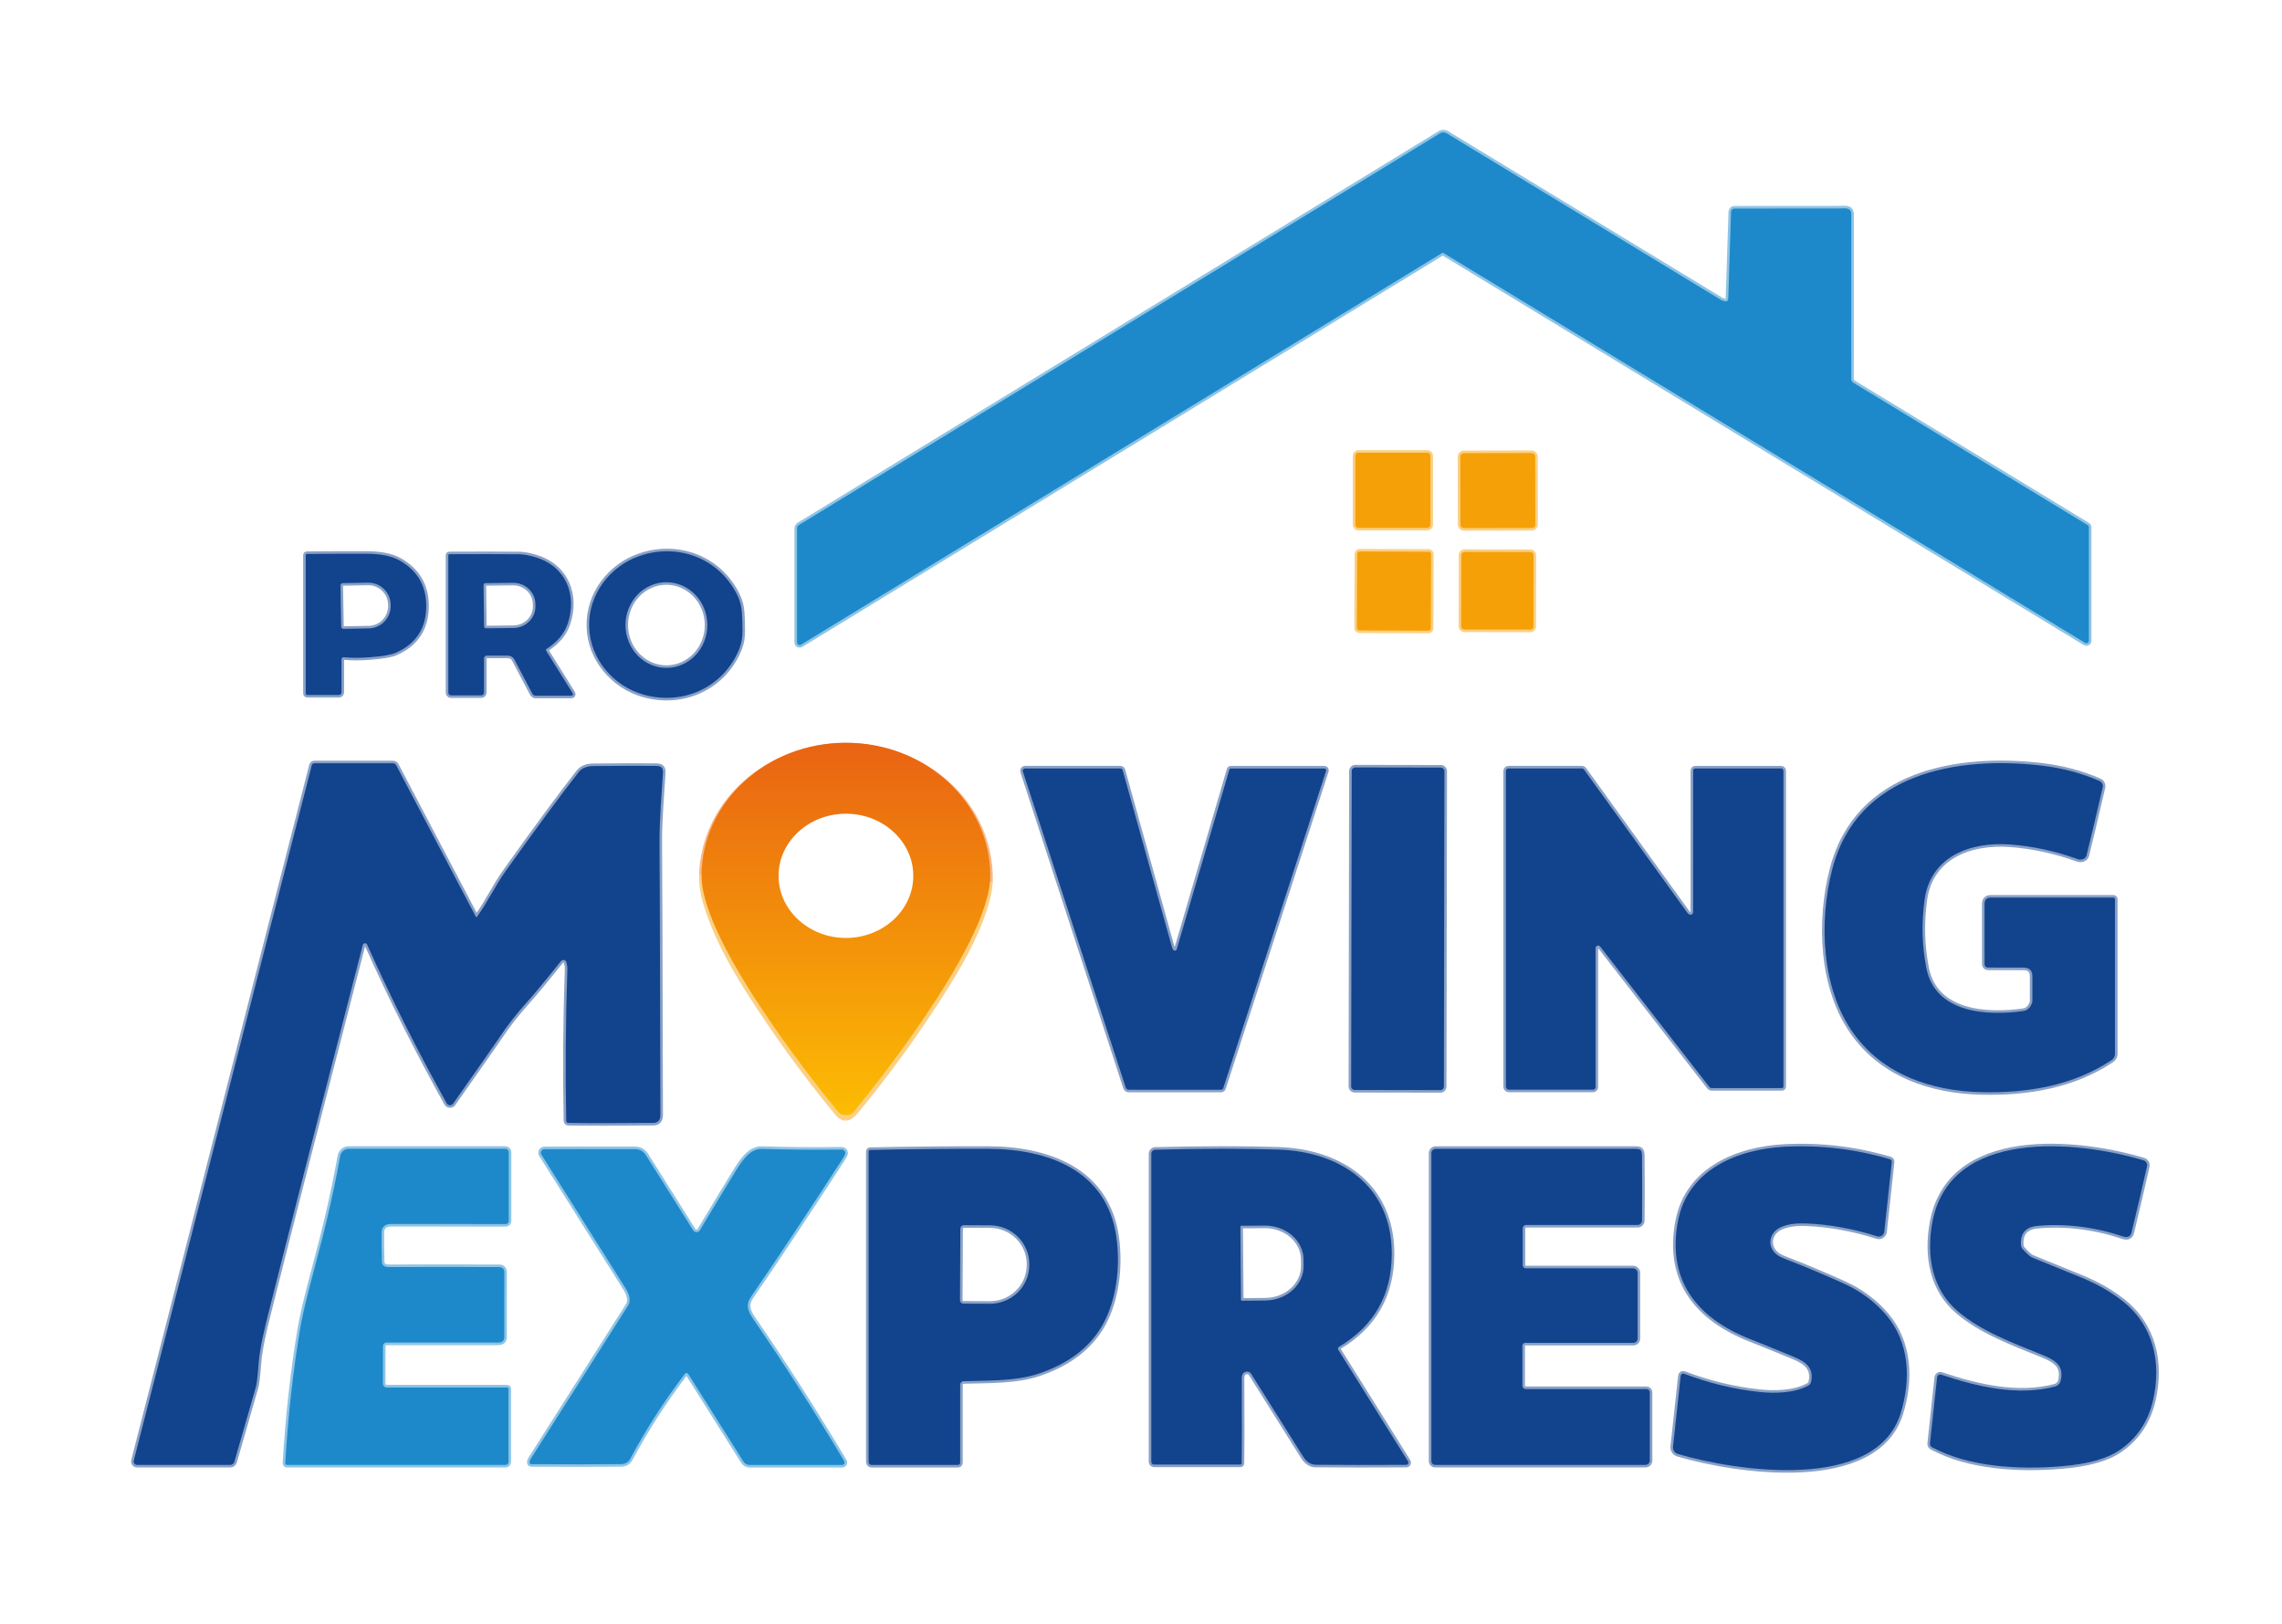 <svg width="888" height="632" viewBox="0 0 888 632" fill="none" xmlns="http://www.w3.org/2000/svg">
<path d="M671.38 117.26C670.727 117.167 670.137 116.96 669.61 116.64C665.383 114.053 629.84 92.47 562.98 51.89C562.583 51.646 562.126 51.517 561.66 51.517C561.194 51.517 560.737 51.646 560.34 51.89L310.93 204.24C310.689 204.386 310.489 204.593 310.351 204.84C310.212 205.087 310.14 205.366 310.14 205.65V249.97C310.139 250.151 310.187 250.329 310.279 250.485C310.371 250.641 310.503 250.77 310.661 250.858C310.82 250.947 311 250.992 311.182 250.989C311.365 250.985 311.544 250.934 311.7 250.84L561.29 98.37C561.332 98.346 561.379 98.333 561.426 98.333C561.474 98.333 561.52 98.346 561.56 98.37L811.37 250.13C811.517 250.221 811.686 250.271 811.859 250.275C812.032 250.278 812.203 250.236 812.354 250.151C812.506 250.066 812.631 249.943 812.718 249.793C812.805 249.643 812.851 249.473 812.85 249.3V205.13C812.85 204.968 812.808 204.81 812.729 204.67C812.65 204.53 812.537 204.413 812.4 204.33L721.23 148.94C720.973 148.784 720.761 148.565 720.614 148.304C720.467 148.043 720.39 147.749 720.39 147.45C720.397 109.177 720.4 87.837 720.4 83.43C720.4 80.44 717.72 81.13 715.7 81.12C699.693 81.1 686.09 81.11 674.89 81.15C674.556 81.152 674.237 81.284 673.998 81.517C673.759 81.75 673.62 82.067 673.61 82.4L672.52 116.3C672.516 116.441 672.482 116.579 672.421 116.705C672.359 116.832 672.272 116.944 672.165 117.035C672.057 117.125 671.932 117.192 671.796 117.231C671.661 117.27 671.519 117.28 671.38 117.26Z" stroke="#8EC4E5" stroke-width="2"/>
<path d="M556.64 177.36C556.64 177.042 556.513 176.737 556.288 176.511C556.063 176.286 555.758 176.16 555.44 176.16H528.6C528.282 176.16 527.976 176.286 527.751 176.511C527.526 176.737 527.4 177.042 527.4 177.36V204.2C527.4 204.518 527.526 204.823 527.751 205.049C527.976 205.274 528.282 205.4 528.6 205.4H555.44C555.758 205.4 556.063 205.274 556.288 205.049C556.513 204.823 556.64 204.518 556.64 204.2V177.36Z" stroke="#FBD083" stroke-width="2"/>
<path d="M597.397 177.615C597.397 177.439 597.362 177.264 597.294 177.102C597.226 176.939 597.127 176.792 597.003 176.668C596.878 176.544 596.73 176.445 596.567 176.378C596.405 176.311 596.23 176.277 596.054 176.277L569.575 176.323C569.399 176.323 569.224 176.358 569.062 176.426C568.899 176.494 568.752 176.593 568.628 176.717C568.503 176.842 568.405 176.99 568.338 177.152C568.271 177.315 568.237 177.49 568.237 177.665L568.283 204.145C568.283 204.321 568.318 204.496 568.386 204.658C568.454 204.821 568.553 204.968 568.677 205.092C568.802 205.217 568.95 205.315 569.112 205.382C569.275 205.449 569.449 205.483 569.625 205.483L596.105 205.437C596.281 205.437 596.456 205.402 596.618 205.334C596.78 205.266 596.928 205.167 597.052 205.043C597.176 204.918 597.275 204.77 597.342 204.608C597.409 204.445 597.443 204.27 597.443 204.095L597.397 177.615Z" stroke="#FBD083" stroke-width="2"/>
<path d="M229.25 243.87C229.61 256.5 238.73 267 250.47 270.29C265.49 274.51 280.99 267.76 287.33 253.34C289.01 249.51 289.01 246.78 288.88 242.2C288.75 237.61 288.6 234.88 286.71 231.16C279.57 217.11 263.71 211.24 248.95 216.3C237.41 220.24 228.9 231.24 229.25 243.87Z" stroke="#89A1C6" stroke-width="2"/>
<path d="M556.89 215.63C556.891 215.506 556.866 215.382 556.819 215.267C556.772 215.151 556.702 215.046 556.614 214.958C556.526 214.869 556.422 214.799 556.307 214.751C556.192 214.702 556.068 214.677 555.943 214.677L529.064 214.583C528.939 214.583 528.815 214.607 528.7 214.654C528.584 214.702 528.479 214.771 528.391 214.859C528.302 214.947 528.232 215.052 528.184 215.167C528.136 215.282 528.111 215.405 528.11 215.53L528.01 244.35C528.009 244.474 528.033 244.598 528.081 244.714C528.128 244.829 528.198 244.934 528.286 245.022C528.374 245.111 528.478 245.181 528.593 245.229C528.708 245.278 528.832 245.303 528.956 245.303L555.836 245.397C555.961 245.397 556.085 245.373 556.2 245.326C556.315 245.278 556.42 245.209 556.509 245.121C556.598 245.033 556.668 244.928 556.716 244.813C556.764 244.698 556.789 244.575 556.79 244.45L556.89 215.63Z" stroke="#FBD083" stroke-width="2"/>
<path d="M596.774 216.025C596.775 215.862 596.743 215.7 596.681 215.55C596.619 215.399 596.528 215.262 596.413 215.147C596.298 215.032 596.161 214.94 596.011 214.878C595.86 214.815 595.699 214.783 595.536 214.782L569.877 214.738C569.714 214.737 569.552 214.769 569.402 214.831C569.251 214.893 569.114 214.984 568.999 215.099C568.884 215.214 568.792 215.351 568.73 215.501C568.667 215.651 568.635 215.813 568.634 215.975L568.586 243.695C568.586 243.858 568.617 244.02 568.68 244.17C568.742 244.321 568.833 244.458 568.948 244.573C569.063 244.688 569.199 244.78 569.349 244.842C569.5 244.905 569.661 244.937 569.824 244.938L595.484 244.982C595.647 244.983 595.808 244.951 595.958 244.889C596.109 244.827 596.246 244.736 596.361 244.621C596.477 244.506 596.568 244.369 596.631 244.219C596.693 244.069 596.726 243.907 596.726 243.745L596.774 216.025Z" stroke="#FBD083" stroke-width="2"/>
<path d="M133.73 255.74C136.837 256.033 140.277 256.03 144.05 255.73C148.943 255.343 152.237 254.777 153.93 254.03C161.997 250.497 165.973 244.303 165.86 235.45C165.76 227.79 162.367 222.033 155.68 218.18C151.99 216.05 147.12 215.49 142.75 215.47C135.523 215.443 127.743 215.47 119.41 215.55C119.293 215.55 119.181 215.596 119.099 215.679C119.016 215.761 118.97 215.873 118.97 215.99V269.81C118.97 269.972 119.034 270.127 119.149 270.241C119.263 270.356 119.418 270.42 119.58 270.42H131.89C132.158 270.42 132.415 270.314 132.604 270.124C132.794 269.935 132.9 269.678 132.9 269.41V256.49C132.899 256.385 132.921 256.282 132.963 256.186C133.006 256.09 133.068 256.004 133.146 255.933C133.225 255.863 133.317 255.809 133.417 255.776C133.518 255.742 133.624 255.73 133.73 255.74Z" stroke="#89A1C6" stroke-width="2"/>
<path d="M212.69 252.48C216.857 249.827 219.593 246.57 220.9 242.71C224.68 231.53 220.27 220.4 208.41 216.83C205.863 216.063 203.643 215.673 201.75 215.66C194.49 215.6 185.527 215.597 174.86 215.65C174.754 215.65 174.652 215.692 174.577 215.767C174.502 215.842 174.46 215.944 174.46 216.05V269.53C174.46 269.806 174.568 270.07 174.762 270.265C174.955 270.46 175.217 270.57 175.49 270.57H187.28C187.564 270.57 187.836 270.457 188.037 270.257C188.237 270.056 188.35 269.784 188.35 269.5V256.14C188.35 255.864 188.46 255.6 188.655 255.405C188.85 255.21 189.114 255.1 189.39 255.1H197.6C198.131 255.1 198.651 255.245 199.106 255.52C199.561 255.795 199.932 256.189 200.18 256.66L207.14 269.89C207.27 270.137 207.464 270.345 207.702 270.489C207.94 270.634 208.212 270.71 208.49 270.71H222.37C222.477 270.71 222.583 270.682 222.676 270.628C222.769 270.573 222.845 270.495 222.897 270.401C222.949 270.307 222.975 270.201 222.972 270.093C222.969 269.986 222.937 269.881 222.88 269.79L212.53 253.22C212.454 253.1 212.429 252.956 212.459 252.817C212.488 252.679 212.572 252.558 212.69 252.48Z" stroke="#89A1C6" stroke-width="2"/>
<path d="M273.02 340.28C272.953 343.873 273.43 347.4 274.45 350.86C278.07 363.15 284.26 374.45 290.88 384.92C301.527 401.753 313.137 417.78 325.71 433C328.3 436.14 330.6 435.46 333.14 432.38C346.093 416.667 357.913 400.243 368.6 383.11C375.07 372.74 381.61 360.71 384.5 348.75C384.867 347.23 385.143 345.403 385.33 343.27" stroke="#FBD083" stroke-width="2"/>
<path d="M385.33 343.27C386.12 309.31 354.13 286.95 322.66 290.38C296.53 293.23 274.07 312.98 273.02 340.28" stroke="#F6B888" stroke-width="2"/>
<path d="M185.63 356.71C185.601 356.749 185.562 356.781 185.517 356.801C185.472 356.821 185.423 356.83 185.374 356.826C185.325 356.822 185.278 356.805 185.237 356.778C185.196 356.751 185.163 356.714 185.14 356.67L154.2 297.8C154.073 297.559 153.883 297.357 153.65 297.216C153.417 297.075 153.151 297 152.88 297H122.34C122.105 297 121.876 297.078 121.69 297.223C121.503 297.367 121.37 297.571 121.31 297.8L52.05 568.34C52 568.537 51.995 568.742 52.036 568.941C52.078 569.139 52.164 569.326 52.288 569.486C52.413 569.646 52.572 569.776 52.755 569.865C52.937 569.954 53.137 570 53.34 570H89.61C89.967 570.001 90.314 569.885 90.6 569.67C90.885 569.455 91.092 569.153 91.19 568.81C96.67 549.703 99.453 540.023 99.54 539.77C99.893 538.703 100.27 535.513 100.67 530.2C101.1 524.53 103.06 516.5 104.29 511.61C111.823 481.55 124.117 433.577 141.17 367.69C141.218 367.51 141.32 367.35 141.462 367.231C141.605 367.111 141.78 367.039 141.966 367.024C142.151 367.008 142.336 367.051 142.496 367.145C142.656 367.239 142.783 367.381 142.86 367.55C152.16 388.31 162.477 408.887 173.81 429.28C173.932 429.501 174.108 429.687 174.322 429.821C174.535 429.955 174.779 430.033 175.031 430.047C175.283 430.061 175.534 430.011 175.762 429.901C175.989 429.791 176.184 429.626 176.33 429.42C187.67 413.307 193.763 404.6 194.61 403.3C197.403 399.053 200.843 394.65 204.93 390.09C207.85 386.837 212.307 381.463 218.3 373.97C218.44 373.796 218.625 373.665 218.835 373.589C219.045 373.514 219.271 373.499 219.49 373.544C219.708 373.59 219.909 373.695 220.072 373.847C220.234 374 220.351 374.195 220.41 374.41C220.69 375.45 220.817 376.313 220.79 377C220.097 396.733 219.947 416.44 220.34 436.12C220.345 436.333 220.432 436.536 220.583 436.687C220.734 436.838 220.937 436.925 221.15 436.93C229.477 437.063 240.51 437.06 254.25 436.92C256.077 436.9 256.987 435.843 256.98 433.75C256.827 371.603 256.713 336.337 256.64 327.95C256.56 318.91 257.59 307.45 257.97 300.91C258.09 298.71 257.38 298.05 255.26 298.02C248.227 297.947 240.073 297.967 230.8 298.08C228.26 298.113 226.387 298.897 225.18 300.43C218.287 309.223 208.767 322.13 196.62 339.15C192.49 344.95 189.76 351 185.63 356.71Z" stroke="#89A1C6" stroke-width="2"/>
<path d="M823.01 349.92C823.01 349.745 822.942 349.577 822.82 349.453C822.698 349.33 822.532 349.26 822.36 349.26C810.347 349.233 794.477 349.23 774.75 349.25C773.097 349.25 772.263 350.083 772.25 351.75C772.223 357.49 772.227 365.31 772.26 375.21C772.263 375.545 772.397 375.866 772.633 376.102C772.869 376.338 773.188 376.47 773.52 376.47C781.033 376.483 785.687 376.493 787.48 376.5C789.733 376.52 790.863 377.633 790.87 379.84C790.883 385.08 790.883 388.29 790.87 389.47C790.863 389.735 790.816 389.995 790.73 390.24C790.057 392.12 788.883 393.177 787.21 393.41C773.01 395.37 753.03 394.2 749.6 376.65C747.913 368.017 747.683 359.19 748.91 350.17C751.23 333.06 766.92 327.47 782.19 328.59C790.99 329.237 799.827 331.157 808.7 334.35C808.925 334.429 809.162 334.47 809.4 334.47C810.82 334.457 811.673 333.877 811.96 332.73C813.213 327.777 815.303 318.993 818.23 306.38C818.346 305.883 818.284 305.361 818.056 304.905C817.827 304.448 817.447 304.086 816.98 303.88C809.993 300.827 802.47 298.83 794.41 297.89C761.67 294.1 722.76 300.66 713.04 338.04C707.66 358.7 708.78 385.01 721.52 402.42C732.93 418.03 751.3 424.49 770.97 424.96C789.36 425.4 806.92 422.28 821.71 412.47C822.11 412.202 822.438 411.841 822.665 411.417C822.891 410.993 823.01 410.52 823.01 410.04V349.92Z" stroke="#89A1C6" stroke-width="2"/>
<path d="M562.077 300.052C562.077 299.869 562.042 299.688 561.972 299.519C561.903 299.351 561.801 299.197 561.672 299.068C561.543 298.939 561.39 298.836 561.221 298.766C561.053 298.696 560.872 298.659 560.69 298.659L527.39 298.601C527.207 298.601 527.026 298.636 526.857 298.706C526.689 298.775 526.535 298.878 526.406 299.006C526.277 299.135 526.174 299.288 526.104 299.457C526.034 299.625 525.997 299.806 525.997 299.989L525.783 422.708C525.783 422.891 525.818 423.072 525.888 423.241C525.957 423.409 526.06 423.563 526.188 423.692C526.317 423.821 526.47 423.924 526.639 423.994C526.807 424.064 526.988 424.101 527.171 424.101L560.471 424.159C560.653 424.159 560.834 424.124 561.003 424.054C561.171 423.985 561.325 423.882 561.454 423.754C561.583 423.625 561.686 423.472 561.756 423.303C561.826 423.135 561.863 422.954 561.863 422.771L562.077 300.052Z" stroke="#89A1C6" stroke-width="2"/>
<path d="M515.37 299.02H478.91C478.795 299.02 478.684 299.056 478.592 299.125C478.5 299.194 478.433 299.29 478.4 299.4L457.89 369.39C457.854 369.51 457.788 369.619 457.698 369.706C457.608 369.794 457.497 369.857 457.376 369.89C457.255 369.923 457.128 369.925 457.006 369.895C456.884 369.865 456.772 369.805 456.68 369.72C456.4 369.46 456.2 369.113 456.08 368.68C450.713 349.48 444.31 326.483 436.87 299.69C436.815 299.492 436.697 299.318 436.533 299.193C436.368 299.069 436.167 299.001 435.96 299H398.85C398.714 299 398.579 299.032 398.457 299.094C398.335 299.156 398.23 299.246 398.149 299.357C398.068 299.468 398.014 299.596 397.992 299.732C397.97 299.869 397.979 300.008 398.02 300.14L438.07 423.19C438.148 423.428 438.299 423.636 438.502 423.783C438.705 423.93 438.949 424.01 439.2 424.01H475.14C475.335 424.011 475.524 423.949 475.683 423.834C475.841 423.719 475.959 423.557 476.02 423.37L516.04 299.94C516.075 299.834 516.084 299.722 516.067 299.612C516.05 299.502 516.007 299.398 515.941 299.308C515.876 299.218 515.79 299.145 515.691 299.095C515.591 299.045 515.481 299.019 515.37 299.02Z" stroke="#89A1C6" stroke-width="2"/>
<path d="M693.99 422.79V299.91C693.99 299.671 693.895 299.442 693.726 299.274C693.558 299.105 693.329 299.01 693.09 299.01H659.67C659.458 299.01 659.254 299.093 659.104 299.241C658.954 299.39 658.87 299.59 658.87 299.8C658.883 332.227 658.877 350.593 658.85 354.9C658.85 355.06 658.813 355.218 658.741 355.361C658.67 355.505 658.567 355.629 658.44 355.726C658.313 355.822 658.165 355.887 658.009 355.915C657.853 355.944 657.692 355.935 657.54 355.89C657.2 355.79 656.92 355.59 656.7 355.29C654.1 351.703 640.673 333.097 616.42 299.47C616.314 299.324 616.177 299.206 616.019 299.124C615.86 299.042 615.686 299 615.51 299H587C586.735 299 586.48 299.105 586.293 299.293C586.105 299.48 586 299.735 586 300V422.83C586 423.138 586.123 423.433 586.343 423.65C586.562 423.868 586.86 423.99 587.17 423.99H619.9C620.029 423.99 620.156 423.965 620.275 423.915C620.394 423.866 620.502 423.794 620.593 423.703C620.684 423.612 620.756 423.504 620.805 423.385C620.855 423.266 620.88 423.139 620.88 423.01V368.92C620.879 368.711 620.943 368.507 621.063 368.336C621.184 368.165 621.355 368.037 621.553 367.968C621.75 367.9 621.964 367.895 622.165 367.954C622.365 368.014 622.542 368.135 622.67 368.3L665.11 422.88C665.231 423.036 665.386 423.162 665.563 423.248C665.74 423.335 665.934 423.38 666.13 423.38H693.41C693.486 423.38 693.562 423.365 693.632 423.335C693.702 423.305 693.766 423.262 693.82 423.207C693.874 423.152 693.917 423.087 693.946 423.016C693.975 422.944 693.99 422.867 693.99 422.79Z" stroke="#89A1C6" stroke-width="2"/>
<path d="M654.01 535.34L651.03 562.88C650.962 563.506 651.116 564.137 651.465 564.661C651.814 565.186 652.336 565.571 652.94 565.75C674.99 572.3 729.96 580.85 739.59 549.94C743.66 536.88 743.08 522.49 734.14 511.86C729.68 506.553 724.013 502.357 717.14 499.27C709.58 495.87 702.54 492.91 696.02 490.39C694.313 489.73 693.24 489.29 692.8 489.07C687.29 486.29 687.76 479.58 693.34 477.33C695.8 476.343 698.857 475.913 702.51 476.04C711.657 476.367 720.983 478.04 730.49 481.06C730.788 481.155 731.103 481.182 731.412 481.14C731.722 481.098 732.019 480.987 732.281 480.816C732.543 480.645 732.764 480.417 732.928 480.15C733.092 479.882 733.195 479.582 733.23 479.27L736.17 452.12C736.195 451.892 736.139 451.662 736.011 451.47C735.883 451.278 735.692 451.137 735.47 451.07C722.103 447.11 708.447 445.487 694.5 446.2C676.32 447.13 656.86 454.95 652.98 475.02C648.51 498.09 660.32 512.85 680.97 521.02C686.257 523.113 691.987 525.44 698.16 528C702.9 529.98 705.86 532.37 704.77 537.67C704.707 537.979 704.576 538.272 704.386 538.526C704.196 538.78 703.951 538.99 703.67 539.14C698.23 542.07 690.68 542.27 684.62 541.62C674.707 540.553 664.947 538.187 655.34 534.52C655.199 534.465 655.047 534.444 654.896 534.458C654.745 534.471 654.6 534.52 654.471 534.599C654.342 534.679 654.234 534.787 654.154 534.916C654.074 535.044 654.024 535.189 654.01 535.34Z" stroke="#89A1C6" stroke-width="2"/>
<path d="M753.79 535.91L751.01 561.66C750.978 561.946 751.032 562.235 751.166 562.49C751.299 562.745 751.506 562.954 751.76 563.09C766.2 570.87 785.57 571.89 802.04 570.54C812.293 569.707 819.85 567.63 824.71 564.31C831.563 559.643 835.93 553.16 837.81 544.86C841.14 530.2 838.08 515.66 825.77 506.1C821.217 502.567 815.983 499.587 810.07 497.16C800.65 493.3 794.21 490.673 790.75 489.28C789.99 488.973 788.74 487.847 787 485.9C786.676 485.544 786.479 485.09 786.44 484.61C786.053 479.963 788.16 477.427 792.76 477C803.747 476 814.87 477.37 826.13 481.11C827.95 481.717 829.067 481.16 829.48 479.44C831.853 469.593 833.85 461.05 835.47 453.81C835.579 453.327 835.501 452.821 835.25 452.392C835 451.964 834.596 451.645 834.12 451.5C808.45 443.79 758.47 438.69 751.88 475.93C749.56 489.05 751.98 501.88 761.95 510.32C771.09 518.06 783.12 522.47 794.93 527.27C800.06 529.36 803.24 531.57 801.87 537.28C801.743 537.804 801.477 538.283 801.1 538.669C800.724 539.054 800.25 539.331 799.73 539.47C785.41 543.34 769.28 539.58 755.39 534.88C755.217 534.822 755.033 534.804 754.852 534.827C754.67 534.849 754.497 534.912 754.343 535.011C754.189 535.11 754.06 535.242 753.964 535.398C753.869 535.553 753.809 535.728 753.79 535.91Z" stroke="#89A1C6" stroke-width="2"/>
<path d="M111.65 569.99H196.71C197.018 569.99 197.313 569.869 197.53 569.653C197.748 569.438 197.87 569.145 197.87 568.84V540.41C197.87 540.339 197.856 540.269 197.828 540.203C197.8 540.138 197.76 540.078 197.709 540.028C197.658 539.978 197.597 539.938 197.53 539.911C197.464 539.884 197.392 539.87 197.32 539.87H150.52C150.122 539.87 149.741 539.711 149.459 539.428C149.178 539.145 149.02 538.76 149.02 538.36V523.73C149.02 523.375 149.161 523.034 149.412 522.782C149.664 522.531 150.005 522.39 150.36 522.39C166.387 522.383 180.877 522.383 193.83 522.39C195.417 522.39 196.213 521.673 196.22 520.24C196.26 511.82 196.267 503.353 196.24 494.84C196.24 494.362 196.051 493.903 195.713 493.564C195.376 493.225 194.918 493.033 194.44 493.03C181.767 492.983 167.373 492.98 151.26 493.02C149.527 493.027 148.643 492.32 148.61 490.9C148.503 486.66 148.467 482.92 148.5 479.68C148.52 477.313 149.847 476.17 152.48 476.25C152.813 476.257 167.597 476.263 196.83 476.27C197.13 476.27 197.417 476.151 197.629 475.939C197.841 475.727 197.96 475.44 197.96 475.14V448.29C197.96 447.948 197.825 447.62 197.585 447.378C197.345 447.136 197.019 447 196.68 447H135.73C134.932 446.999 134.159 447.279 133.546 447.791C132.934 448.303 132.521 449.014 132.38 449.8C129.63 465.05 126.64 477.59 122.16 494.3C119.387 504.66 117.633 512.017 116.9 516.37C114.067 533.177 112.097 550.817 110.99 569.29C110.985 569.38 110.998 569.47 111.028 569.555C111.059 569.64 111.107 569.717 111.169 569.783C111.23 569.848 111.305 569.901 111.388 569.936C111.471 569.972 111.56 569.99 111.65 569.99Z" stroke="#8EC4E5" stroke-width="2"/>
<path d="M267.09 534.23C267.463 534.31 267.75 534.507 267.95 534.82C277.15 549.413 284.267 560.703 289.3 568.69C289.557 569.095 289.911 569.428 290.329 569.658C290.747 569.889 291.215 570.01 291.69 570.01H327.69C327.86 570.009 328.027 569.963 328.174 569.877C328.321 569.791 328.442 569.667 328.526 569.519C328.61 569.371 328.654 569.204 328.653 569.034C328.652 568.864 328.606 568.697 328.52 568.55C317.2 549.563 305.44 531.193 293.24 513.44C290.96 510.12 290.01 507.78 292.36 504.37C302.227 490.05 313.94 472.427 327.5 451.5C328.113 450.553 328.55 449.797 328.81 449.23C328.907 449.021 328.949 448.791 328.932 448.561C328.915 448.331 328.84 448.109 328.714 447.916C328.588 447.723 328.415 447.566 328.212 447.458C328.008 447.35 327.78 447.296 327.55 447.3C317.103 447.453 306.76 447.363 296.52 447.03C291.46 446.86 288.19 452.57 285.66 456.66C283.84 459.593 279.407 466.93 272.36 478.67C272.225 478.897 272.034 479.086 271.805 479.218C271.577 479.35 271.318 479.421 271.053 479.424C270.789 479.427 270.529 479.362 270.297 479.235C270.065 479.108 269.87 478.924 269.73 478.7C258.317 460.587 252.247 450.933 251.52 449.74C250.46 448.007 249.013 447.137 247.18 447.13C227.28 447.103 215.53 447.113 211.93 447.16C211.103 447.167 210.617 447.553 210.47 448.32C210.41 448.64 210.457 448.92 210.61 449.16C212.81 452.653 223.77 470.053 243.49 501.36C244.76 503.37 245.65 506.05 244.44 507.96C221.74 543.707 209.083 563.63 206.47 567.73C206.303 567.99 206.17 568.373 206.07 568.88C206.051 568.98 206.054 569.084 206.08 569.183C206.105 569.282 206.152 569.375 206.216 569.454C206.281 569.533 206.363 569.597 206.455 569.641C206.547 569.685 206.648 569.709 206.75 569.71C219.643 569.79 231.23 569.783 241.51 569.69C243.263 569.677 244.49 569.013 245.19 567.7C251.363 556.147 258.507 545.05 266.62 534.41C266.673 534.338 266.746 534.284 266.829 534.252C266.912 534.22 267.003 534.212 267.09 534.23Z" stroke="#8EC4E5" stroke-width="2"/>
<path d="M338 448.06V568.87C338 569.172 338.12 569.462 338.334 569.676C338.548 569.89 338.838 570.01 339.14 570.01H372.79C372.9 570.01 373.01 569.988 373.111 569.946C373.213 569.904 373.306 569.842 373.384 569.764C373.462 569.686 373.524 569.593 373.566 569.491C373.608 569.39 373.63 569.28 373.63 569.17V538.79C373.63 538.433 373.769 538.091 374.017 537.835C374.265 537.579 374.604 537.43 374.96 537.42C385.11 537.14 395.39 537.4 403.98 534.55C415.66 530.68 425.28 523.93 430.4 512.91C434.75 503.53 435.88 491.81 434.43 481.41C430.78 455.28 407.72 447.07 384.5 447.01C369.267 446.977 353.963 447.123 338.59 447.45C338.432 447.455 338.282 447.522 338.172 447.636C338.061 447.749 338 447.902 338 448.06Z" stroke="#89A1C6" stroke-width="2"/>
<path d="M483.19 569.34C483.283 564.56 483.29 553.57 483.21 536.37C483.203 534.563 483.943 533.673 485.43 533.7C485.709 533.706 485.982 533.781 486.225 533.919C486.468 534.057 486.672 534.253 486.82 534.49C498.353 552.883 505.163 563.717 507.25 566.99C508.497 568.943 510.103 569.927 512.07 569.94C522.09 570.033 533.797 570.043 547.19 569.97C547.343 569.97 547.493 569.93 547.624 569.852C547.756 569.774 547.865 569.663 547.939 569.528C548.013 569.394 548.051 569.242 548.047 569.087C548.044 568.933 548 568.782 547.92 568.65L520.73 525.15C520.675 525.063 520.638 524.965 520.622 524.863C520.606 524.761 520.61 524.657 520.636 524.556C520.661 524.455 520.706 524.36 520.769 524.277C520.831 524.193 520.91 524.123 521 524.07C534.733 515.903 541.593 503.79 541.58 487.73C541.56 461.37 521.63 448.12 497.51 447.31C484.13 446.863 468.143 446.88 449.55 447.36C449.138 447.37 448.746 447.542 448.459 447.837C448.171 448.132 448.01 448.528 448.01 448.94V568.81C448.01 569.091 448.122 569.361 448.32 569.56C448.519 569.758 448.789 569.87 449.07 569.87H482.65C482.792 569.87 482.927 569.815 483.028 569.715C483.129 569.616 483.187 569.482 483.19 569.34Z" stroke="#89A1C6" stroke-width="2"/>
<path d="M593.51 522.5H635.62C636.052 522.5 636.467 522.328 636.773 522.023C637.078 521.717 637.25 521.302 637.25 520.87V495.3C637.25 494.82 637.059 494.36 636.72 494.02C636.38 493.681 635.92 493.49 635.44 493.49H593.75C593.426 493.49 593.116 493.36 592.887 493.13C592.659 492.899 592.53 492.586 592.53 492.26V477.92C592.53 477.578 592.666 477.25 592.908 477.008C593.15 476.766 593.478 476.63 593.82 476.63H637.25C637.703 476.63 638.137 476.452 638.459 476.133C638.781 475.815 638.965 475.383 638.97 474.93C639.043 468.017 639.04 459.627 638.96 449.76C638.947 448.693 638.78 447.957 638.46 447.55C638.167 447.19 637.43 447.01 636.25 447.01C613.137 446.997 587.283 446.997 558.69 447.01C558.468 447.01 558.248 447.054 558.043 447.139C557.838 447.224 557.652 447.348 557.495 447.505C557.338 447.662 557.214 447.848 557.129 448.053C557.044 448.258 557 448.478 557 448.7V568.55C557 568.932 557.153 569.298 557.425 569.568C557.697 569.838 558.065 569.99 558.45 569.99H640.3C640.748 569.99 641.178 569.812 641.495 569.495C641.812 569.178 641.99 568.748 641.99 568.3V541.75C641.99 541.416 641.856 541.095 641.618 540.859C641.38 540.623 641.057 540.49 640.72 540.49H593.7C593.531 540.49 593.363 540.457 593.206 540.392C593.05 540.327 592.908 540.232 592.788 540.112C592.668 539.992 592.573 539.85 592.508 539.694C592.443 539.537 592.41 539.369 592.41 539.2V523.6C592.41 523.308 592.526 523.028 592.732 522.822C592.938 522.616 593.218 522.5 593.51 522.5Z" stroke="#89A1C6" stroke-width="2"/>
<path d="M259.174 226.541C254.95 226.577 250.913 228.369 247.953 231.521C244.993 234.673 243.352 238.928 243.391 243.349C243.41 245.538 243.841 247.702 244.659 249.718C245.477 251.733 246.666 253.56 248.159 255.095C249.652 256.63 251.418 257.843 253.358 258.664C255.298 259.485 257.374 259.898 259.465 259.879C263.69 259.843 267.727 258.051 270.687 254.899C273.647 251.747 275.288 247.492 275.249 243.071C275.23 240.882 274.799 238.718 273.981 236.702C273.163 234.687 271.974 232.86 270.481 231.325C268.988 229.79 267.221 228.577 265.281 227.756C263.342 226.935 261.266 226.522 259.174 226.541Z" stroke="#89A1C6" stroke-width="2"/>
<path d="M132.49 227.79L132.77 243.83C132.773 243.946 132.798 244.06 132.845 244.165C132.891 244.271 132.958 244.367 133.042 244.446C133.125 244.526 133.224 244.589 133.332 244.631C133.44 244.673 133.554 244.693 133.67 244.69L143.51 244.52C145.811 244.478 148 243.52 149.598 241.857C151.196 240.194 152.07 237.961 152.03 235.65V235.29C152.01 234.144 151.766 233.013 151.311 231.962C150.856 230.911 150.199 229.96 149.378 229.164C148.557 228.368 147.588 227.743 146.526 227.323C145.464 226.904 144.331 226.699 143.19 226.72L133.36 226.9C133.244 226.901 133.13 226.925 133.024 226.971C132.918 227.016 132.822 227.082 132.741 227.165C132.66 227.247 132.596 227.345 132.553 227.452C132.51 227.56 132.489 227.674 132.49 227.79Z" stroke="#89A1C6" stroke-width="2"/>
<path d="M188.16 227.66L188.36 243.74C188.361 243.838 188.382 243.936 188.421 244.026C188.46 244.117 188.516 244.199 188.587 244.267C188.657 244.336 188.741 244.39 188.832 244.427C188.924 244.463 189.021 244.481 189.12 244.48L199.83 244.35C202.119 244.32 204.303 243.414 205.902 241.829C207.502 240.245 208.386 238.112 208.36 235.9L208.35 235.02C208.337 233.923 208.101 232.84 207.655 231.831C207.209 230.823 206.562 229.91 205.75 229.144C204.939 228.377 203.978 227.773 202.925 227.366C201.871 226.959 200.745 226.756 199.61 226.77L188.9 226.9C188.801 226.901 188.704 226.922 188.614 226.961C188.523 227 188.441 227.056 188.373 227.127C188.304 227.197 188.25 227.281 188.213 227.372C188.177 227.464 188.159 227.562 188.16 227.66Z" stroke="#89A1C6" stroke-width="2"/>
<path d="M373.7 478.12L373.56 505.84C373.559 506.024 373.594 506.206 373.663 506.377C373.732 506.547 373.834 506.702 373.963 506.833C374.092 506.964 374.246 507.068 374.415 507.14C374.584 507.211 374.766 507.249 374.95 507.25L385.13 507.3C387.142 507.311 389.136 506.932 390.999 506.185C392.862 505.438 394.557 504.337 395.987 502.946C397.417 501.555 398.554 499.901 399.334 498.077C400.113 496.254 400.52 494.298 400.53 492.32V491.92C400.551 487.926 398.957 484.087 396.099 481.248C393.241 478.409 389.353 476.802 385.29 476.78L375.11 476.73C374.926 476.729 374.744 476.764 374.574 476.833C374.403 476.902 374.248 477.004 374.117 477.133C373.986 477.262 373.882 477.416 373.81 477.585C373.739 477.754 373.701 477.936 373.7 478.12Z" stroke="#89A1C6" stroke-width="2"/>
<path d="M482.67 477.33L482.91 505.75C482.911 505.799 482.922 505.846 482.942 505.891C482.962 505.935 482.99 505.975 483.025 506.009C483.061 506.042 483.102 506.068 483.148 506.086C483.193 506.103 483.241 506.111 483.29 506.11L492.36 506.03C496.348 505.995 500.16 504.554 502.958 502.027C505.756 499.499 507.311 496.09 507.28 492.55L507.26 490.09C507.245 488.337 506.841 486.603 506.071 484.99C505.301 483.377 504.18 481.914 502.772 480.687C501.364 479.459 499.697 478.49 497.866 477.835C496.035 477.18 494.076 476.852 492.1 476.87L483.03 476.95C482.982 476.951 482.934 476.962 482.889 476.982C482.845 477.002 482.805 477.03 482.771 477.065C482.738 477.101 482.712 477.142 482.694 477.188C482.677 477.233 482.669 477.281 482.67 477.33Z" stroke="#89A1C6" stroke-width="2"/>
<path d="M671.38 117.26C671.519 117.28 671.661 117.27 671.796 117.231C671.932 117.192 672.057 117.125 672.165 117.035C672.272 116.944 672.359 116.832 672.421 116.705C672.482 116.579 672.516 116.441 672.52 116.3L673.61 82.4C673.62 82.067 673.759 81.75 673.998 81.517C674.237 81.284 674.556 81.152 674.89 81.15C686.09 81.11 699.693 81.1 715.7 81.12C717.72 81.13 720.4 80.44 720.4 83.43C720.4 87.837 720.397 109.177 720.39 147.45C720.39 147.749 720.467 148.043 720.614 148.304C720.761 148.565 720.973 148.784 721.23 148.94L812.4 204.33C812.537 204.413 812.65 204.53 812.729 204.67C812.808 204.81 812.85 204.968 812.85 205.13V249.3C812.851 249.473 812.805 249.643 812.718 249.793C812.631 249.943 812.506 250.066 812.354 250.151C812.203 250.236 812.032 250.278 811.859 250.275C811.686 250.271 811.517 250.221 811.37 250.13L561.56 98.37C561.52 98.346 561.474 98.333 561.426 98.333C561.379 98.333 561.332 98.346 561.29 98.37L311.7 250.84C311.544 250.934 311.365 250.985 311.182 250.989C311 250.992 310.82 250.947 310.661 250.858C310.503 250.77 310.371 250.641 310.279 250.485C310.187 250.329 310.139 250.151 310.14 249.97V205.65C310.14 205.366 310.212 205.087 310.351 204.84C310.489 204.593 310.689 204.386 310.93 204.24L560.34 51.89C560.737 51.646 561.194 51.517 561.66 51.517C562.126 51.517 562.583 51.646 562.98 51.89C629.84 92.47 665.383 114.053 669.61 116.64C670.137 116.96 670.727 117.167 671.38 117.26Z" fill="#1D89CA"/>
<path d="M555.44 176.16H528.6C527.937 176.16 527.4 176.697 527.4 177.36V204.2C527.4 204.863 527.937 205.4 528.6 205.4H555.44C556.103 205.4 556.64 204.863 556.64 204.2V177.36C556.64 176.697 556.103 176.16 555.44 176.16Z" fill="#F6A007"/>
<path d="M596.055 176.277L569.575 176.323C568.835 176.324 568.236 176.925 568.237 177.665L568.283 204.145C568.284 204.885 568.885 205.484 569.626 205.483L596.105 205.437C596.846 205.436 597.444 204.835 597.443 204.095L597.397 177.615C597.396 176.875 596.795 176.276 596.055 176.277Z" fill="#F6A007"/>
<path d="M288.88 242.2C289.01 246.78 289.01 249.51 287.33 253.34C280.99 267.76 265.49 274.51 250.47 270.29C238.73 267 229.61 256.5 229.25 243.87C228.9 231.24 237.41 220.24 248.95 216.3C263.71 211.24 279.57 217.11 286.71 231.16C288.6 234.88 288.75 237.61 288.88 242.2ZM259.175 226.541C254.95 226.577 250.913 228.369 247.953 231.521C244.993 234.673 243.352 238.928 243.391 243.349C243.41 245.538 243.841 247.702 244.659 249.718C245.477 251.733 246.666 253.56 248.159 255.095C249.652 256.63 251.419 257.843 253.359 258.664C255.298 259.485 257.374 259.898 259.466 259.879C263.69 259.843 267.727 258.051 270.687 254.899C273.647 251.747 275.288 247.492 275.249 243.071C275.23 240.882 274.799 238.718 273.981 236.702C273.163 234.687 271.974 232.86 270.481 231.325C268.988 229.79 267.222 228.577 265.282 227.756C263.342 226.935 261.266 226.522 259.175 226.541Z" fill="#12438D"/>
<path d="M555.944 214.677L529.064 214.583C528.539 214.581 528.112 215.005 528.11 215.53L528.01 244.35C528.008 244.874 528.432 245.301 528.957 245.303L555.836 245.397C556.361 245.399 556.788 244.975 556.79 244.45L556.89 215.63C556.892 215.106 556.468 214.679 555.944 214.677Z" fill="#F6A007"/>
<path d="M595.536 214.782L569.876 214.738C569.191 214.736 568.635 215.291 568.634 215.975L568.586 243.695C568.584 244.38 569.139 244.936 569.824 244.938L595.483 244.982C596.168 244.984 596.724 244.429 596.726 243.745L596.774 216.025C596.775 215.34 596.221 214.784 595.536 214.782Z" fill="#F6A007"/>
<path d="M132.9 256.49V269.41C132.9 269.678 132.794 269.935 132.604 270.124C132.415 270.314 132.158 270.42 131.89 270.42H119.58C119.418 270.42 119.263 270.356 119.149 270.241C119.034 270.127 118.97 269.972 118.97 269.81V215.99C118.97 215.873 119.016 215.761 119.099 215.679C119.181 215.596 119.293 215.55 119.41 215.55C127.743 215.47 135.523 215.443 142.75 215.47C147.12 215.49 151.99 216.05 155.68 218.18C162.367 222.033 165.76 227.79 165.86 235.45C165.973 244.303 161.997 250.497 153.93 254.03C152.237 254.777 148.943 255.343 144.05 255.73C140.277 256.03 136.837 256.033 133.73 255.74C133.624 255.73 133.518 255.742 133.417 255.776C133.317 255.809 133.225 255.863 133.146 255.933C133.068 256.004 133.006 256.09 132.963 256.186C132.921 256.282 132.899 256.385 132.9 256.49ZM132.49 227.79L132.77 243.83C132.773 243.946 132.798 244.06 132.845 244.165C132.891 244.271 132.958 244.367 133.042 244.446C133.125 244.526 133.224 244.589 133.332 244.631C133.439 244.673 133.554 244.693 133.67 244.69L143.51 244.52C145.811 244.478 148 243.52 149.598 241.857C151.196 240.194 152.07 237.961 152.03 235.65V235.29C152.01 234.144 151.766 233.013 151.311 231.962C150.856 230.911 150.199 229.96 149.378 229.164C148.557 228.368 147.588 227.743 146.526 227.323C145.464 226.904 144.331 226.699 143.19 226.72L133.36 226.9C133.244 226.901 133.13 226.925 133.024 226.971C132.918 227.016 132.821 227.082 132.741 227.165C132.66 227.247 132.596 227.345 132.553 227.452C132.51 227.56 132.489 227.674 132.49 227.79Z" fill="#12438D"/>
<path d="M212.69 252.48C212.572 252.558 212.488 252.679 212.459 252.817C212.429 252.956 212.454 253.1 212.53 253.22L222.88 269.79C222.937 269.881 222.969 269.986 222.972 270.093C222.975 270.201 222.949 270.307 222.897 270.401C222.845 270.495 222.769 270.573 222.676 270.628C222.583 270.682 222.477 270.71 222.37 270.71H208.49C208.212 270.71 207.94 270.634 207.702 270.489C207.464 270.345 207.27 270.137 207.14 269.89L200.18 256.66C199.932 256.189 199.561 255.795 199.106 255.52C198.651 255.245 198.131 255.1 197.6 255.1H189.39C189.114 255.1 188.85 255.21 188.655 255.405C188.46 255.6 188.35 255.864 188.35 256.14V269.5C188.35 269.784 188.237 270.056 188.037 270.257C187.836 270.457 187.564 270.57 187.28 270.57H175.49C175.217 270.57 174.955 270.46 174.762 270.265C174.568 270.07 174.46 269.806 174.46 269.53V216.05C174.46 215.944 174.502 215.842 174.577 215.767C174.652 215.692 174.754 215.65 174.86 215.65C185.527 215.597 194.49 215.6 201.75 215.66C203.643 215.673 205.863 216.063 208.41 216.83C220.27 220.4 224.68 231.53 220.9 242.71C219.593 246.57 216.857 249.827 212.69 252.48ZM188.16 227.66L188.36 243.74C188.361 243.838 188.382 243.936 188.421 244.026C188.46 244.117 188.516 244.199 188.587 244.267C188.657 244.336 188.741 244.39 188.832 244.427C188.924 244.463 189.021 244.481 189.12 244.48L199.83 244.35C202.119 244.32 204.303 243.414 205.902 241.829C207.502 240.245 208.386 238.112 208.36 235.9L208.35 235.02C208.337 233.923 208.101 232.84 207.655 231.831C207.209 230.823 206.562 229.91 205.75 229.144C204.939 228.377 203.978 227.773 202.925 227.366C201.871 226.959 200.745 226.756 199.61 226.77L188.9 226.9C188.801 226.901 188.704 226.922 188.614 226.961C188.523 227 188.441 227.056 188.373 227.127C188.304 227.197 188.25 227.281 188.213 227.372C188.177 227.464 188.159 227.562 188.16 227.66Z" fill="#12438D"/>
<path d="M185.63 356.71C189.76 351 192.49 344.95 196.62 339.15C208.767 322.13 218.287 309.223 225.18 300.43C226.387 298.897 228.26 298.113 230.8 298.08C240.073 297.967 248.227 297.947 255.26 298.02C257.38 298.05 258.09 298.71 257.97 300.91C257.59 307.45 256.56 318.91 256.64 327.95C256.713 336.337 256.827 371.603 256.98 433.75C256.987 435.843 256.077 436.9 254.25 436.92C240.51 437.06 229.477 437.063 221.15 436.93C220.937 436.925 220.734 436.838 220.583 436.687C220.432 436.536 220.345 436.333 220.34 436.12C219.947 416.44 220.097 396.733 220.79 377C220.817 376.313 220.69 375.45 220.41 374.41C220.351 374.195 220.234 374 220.072 373.847C219.909 373.695 219.708 373.59 219.49 373.544C219.271 373.499 219.045 373.514 218.835 373.589C218.625 373.665 218.44 373.796 218.3 373.97C212.307 381.463 207.85 386.837 204.93 390.09C200.843 394.65 197.403 399.053 194.61 403.3C193.763 404.6 187.67 413.307 176.33 429.42C176.184 429.626 175.989 429.791 175.762 429.901C175.534 430.011 175.283 430.061 175.031 430.047C174.779 430.033 174.535 429.955 174.322 429.821C174.108 429.687 173.932 429.501 173.81 429.28C162.477 408.887 152.16 388.31 142.86 367.55C142.783 367.381 142.656 367.239 142.496 367.145C142.336 367.051 142.151 367.008 141.966 367.024C141.78 367.039 141.605 367.111 141.462 367.231C141.32 367.35 141.218 367.51 141.17 367.69C124.117 433.577 111.823 481.55 104.29 511.61C103.06 516.5 101.1 524.53 100.67 530.2C100.27 535.513 99.893 538.703 99.54 539.77C99.453 540.023 96.67 549.703 91.19 568.81C91.092 569.153 90.885 569.455 90.6 569.67C90.314 569.885 89.967 570.001 89.61 570H53.34C53.137 570 52.937 569.954 52.755 569.865C52.572 569.776 52.413 569.646 52.288 569.486C52.164 569.326 52.078 569.139 52.036 568.941C51.995 568.742 52 568.537 52.05 568.34L121.31 297.8C121.37 297.571 121.503 297.367 121.69 297.223C121.876 297.078 122.105 297 122.34 297H152.88C153.151 297 153.417 297.075 153.65 297.216C153.883 297.357 154.073 297.559 154.2 297.8L185.14 356.67C185.163 356.714 185.196 356.751 185.237 356.778C185.278 356.805 185.325 356.822 185.374 356.826C185.423 356.83 185.472 356.821 185.517 356.801C185.562 356.781 185.601 356.749 185.63 356.71Z" fill="#12438D"/>
<path d="M823.01 349.92V410.04C823.01 410.52 822.891 410.993 822.665 411.417C822.438 411.841 822.11 412.202 821.71 412.47C806.92 422.28 789.36 425.4 770.97 424.96C751.3 424.49 732.93 418.03 721.52 402.42C708.78 385.01 707.66 358.7 713.04 338.04C722.76 300.66 761.67 294.1 794.41 297.89C802.47 298.83 809.993 300.827 816.98 303.88C817.447 304.086 817.827 304.448 818.056 304.905C818.284 305.361 818.346 305.883 818.23 306.38C815.303 318.993 813.213 327.777 811.96 332.73C811.673 333.877 810.82 334.457 809.4 334.47C809.162 334.47 808.925 334.429 808.7 334.35C799.827 331.157 790.99 329.237 782.19 328.59C766.92 327.47 751.23 333.06 748.91 350.17C747.683 359.19 747.913 368.017 749.6 376.65C753.03 394.2 773.01 395.37 787.21 393.41C788.883 393.177 790.057 392.12 790.73 390.24C790.816 389.995 790.863 389.735 790.87 389.47C790.883 388.29 790.883 385.08 790.87 379.84C790.863 377.633 789.733 376.52 787.48 376.5C785.687 376.493 781.033 376.483 773.52 376.47C773.188 376.47 772.869 376.338 772.633 376.102C772.397 375.866 772.263 375.545 772.26 375.21C772.227 365.31 772.223 357.49 772.25 351.75C772.263 350.083 773.097 349.25 774.75 349.25C794.477 349.23 810.347 349.233 822.36 349.26C822.532 349.26 822.698 349.33 822.82 349.453C822.942 349.577 823.01 349.745 823.01 349.92Z" fill="#12438D"/>
<path d="M560.689 298.659L527.39 298.601C526.622 298.6 525.998 299.221 525.997 299.989L525.783 422.708C525.782 423.476 526.403 424.1 527.17 424.101L560.47 424.159C561.238 424.16 561.862 423.539 561.863 422.771L562.077 300.052C562.078 299.284 561.457 298.661 560.689 298.659Z" fill="#12438D"/>
<path d="M515.37 299.02C515.481 299.019 515.591 299.045 515.691 299.095C515.79 299.145 515.876 299.218 515.941 299.308C516.007 299.398 516.05 299.502 516.067 299.612C516.084 299.722 516.075 299.834 516.04 299.94L476.02 423.37C475.959 423.557 475.841 423.719 475.683 423.834C475.524 423.949 475.335 424.011 475.14 424.01H439.2C438.949 424.01 438.705 423.93 438.502 423.783C438.299 423.636 438.148 423.428 438.07 423.19L398.02 300.14C397.979 300.008 397.97 299.869 397.992 299.732C398.014 299.596 398.068 299.468 398.149 299.357C398.23 299.246 398.335 299.156 398.457 299.094C398.579 299.032 398.714 299 398.85 299H435.96C436.167 299.001 436.368 299.069 436.533 299.193C436.697 299.318 436.815 299.492 436.87 299.69C444.31 326.483 450.713 349.48 456.08 368.68C456.2 369.113 456.4 369.46 456.68 369.72C456.772 369.805 456.884 369.865 457.006 369.895C457.128 369.925 457.255 369.923 457.376 369.89C457.497 369.857 457.608 369.794 457.698 369.706C457.788 369.619 457.854 369.51 457.89 369.39L478.4 299.4C478.433 299.29 478.5 299.194 478.592 299.125C478.684 299.056 478.795 299.02 478.91 299.02H515.37Z" fill="#12438D"/>
<path d="M693.99 422.79C693.99 422.867 693.975 422.944 693.946 423.016C693.917 423.087 693.874 423.152 693.82 423.207C693.766 423.262 693.702 423.305 693.632 423.335C693.562 423.365 693.486 423.38 693.41 423.38H666.13C665.934 423.38 665.74 423.335 665.563 423.248C665.386 423.162 665.231 423.036 665.11 422.88L622.67 368.3C622.542 368.135 622.365 368.014 622.165 367.954C621.964 367.895 621.75 367.9 621.553 367.968C621.355 368.037 621.184 368.165 621.063 368.336C620.943 368.507 620.879 368.711 620.88 368.92V423.01C620.88 423.139 620.855 423.266 620.805 423.385C620.756 423.504 620.684 423.612 620.593 423.703C620.502 423.794 620.394 423.866 620.275 423.915C620.156 423.965 620.029 423.99 619.9 423.99H587.17C586.86 423.99 586.562 423.868 586.343 423.65C586.123 423.433 586 423.138 586 422.83V300C586 299.735 586.105 299.48 586.293 299.293C586.48 299.105 586.735 299 587 299H615.51C615.686 299 615.86 299.042 616.019 299.124C616.177 299.206 616.314 299.324 616.42 299.47C640.673 333.097 654.1 351.703 656.7 355.29C656.92 355.59 657.2 355.79 657.54 355.89C657.692 355.935 657.853 355.944 658.009 355.915C658.165 355.887 658.313 355.822 658.44 355.726C658.567 355.629 658.67 355.505 658.741 355.361C658.813 355.218 658.85 355.06 658.85 354.9C658.877 350.593 658.883 332.227 658.87 299.8C658.87 299.59 658.954 299.39 659.104 299.241C659.254 299.093 659.458 299.01 659.67 299.01H693.09C693.329 299.01 693.558 299.105 693.726 299.274C693.895 299.442 693.99 299.671 693.99 299.91V422.79Z" fill="#12438D"/>
<path d="M654.01 535.34C654.024 535.189 654.074 535.044 654.154 534.916C654.234 534.787 654.342 534.679 654.471 534.599C654.6 534.52 654.745 534.471 654.896 534.458C655.047 534.444 655.199 534.465 655.34 534.52C664.947 538.187 674.707 540.553 684.62 541.62C690.68 542.27 698.23 542.07 703.67 539.14C703.951 538.99 704.196 538.78 704.386 538.526C704.576 538.272 704.707 537.979 704.77 537.67C705.86 532.37 702.9 529.98 698.16 528C691.987 525.44 686.257 523.113 680.97 521.02C660.32 512.85 648.51 498.09 652.98 475.02C656.86 454.95 676.32 447.13 694.5 446.2C708.447 445.487 722.103 447.11 735.47 451.07C735.692 451.137 735.883 451.278 736.011 451.47C736.139 451.662 736.195 451.892 736.17 452.12L733.23 479.27C733.195 479.582 733.092 479.882 732.928 480.15C732.764 480.417 732.543 480.645 732.281 480.816C732.019 480.987 731.722 481.098 731.412 481.14C731.103 481.182 730.788 481.155 730.49 481.06C720.983 478.04 711.657 476.367 702.51 476.04C698.857 475.913 695.8 476.343 693.34 477.33C687.76 479.58 687.29 486.29 692.8 489.07C693.24 489.29 694.313 489.73 696.02 490.39C702.54 492.91 709.58 495.87 717.14 499.27C724.013 502.357 729.68 506.553 734.14 511.86C743.08 522.49 743.66 536.88 739.59 549.94C729.96 580.85 674.99 572.3 652.94 565.75C652.336 565.571 651.814 565.186 651.465 564.661C651.116 564.137 650.962 563.506 651.03 562.88L654.01 535.34Z" fill="#12438D"/>
<path d="M753.79 535.91C753.809 535.728 753.869 535.553 753.964 535.398C754.06 535.242 754.189 535.11 754.343 535.011C754.497 534.912 754.67 534.849 754.852 534.827C755.033 534.804 755.217 534.822 755.39 534.88C769.28 539.58 785.41 543.34 799.73 539.47C800.25 539.331 800.724 539.054 801.1 538.669C801.477 538.283 801.743 537.804 801.87 537.28C803.24 531.57 800.06 529.36 794.93 527.27C783.12 522.47 771.09 518.06 761.95 510.32C751.98 501.88 749.56 489.05 751.88 475.93C758.47 438.69 808.45 443.79 834.12 451.5C834.596 451.645 835 451.964 835.25 452.392C835.501 452.821 835.579 453.327 835.47 453.81C833.85 461.05 831.853 469.593 829.48 479.44C829.067 481.16 827.95 481.717 826.13 481.11C814.87 477.37 803.747 476 792.76 477C788.16 477.427 786.053 479.963 786.44 484.61C786.479 485.09 786.676 485.544 787 485.9C788.74 487.847 789.99 488.973 790.75 489.28C794.21 490.673 800.65 493.3 810.07 497.16C815.983 499.587 821.217 502.567 825.77 506.1C838.08 515.66 841.14 530.2 837.81 544.86C835.93 553.16 831.563 559.643 824.71 564.31C819.85 567.63 812.293 569.707 802.04 570.54C785.57 571.89 766.2 570.87 751.76 563.09C751.506 562.954 751.299 562.745 751.166 562.49C751.032 562.235 750.978 561.946 751.01 561.66L753.79 535.91Z" fill="#12438D"/>
<path d="M111.65 569.99C111.56 569.99 111.471 569.972 111.388 569.936C111.305 569.901 111.23 569.848 111.169 569.783C111.107 569.717 111.059 569.64 111.028 569.555C110.998 569.47 110.985 569.38 110.99 569.29C112.097 550.817 114.067 533.177 116.9 516.37C117.633 512.017 119.387 504.66 122.16 494.3C126.64 477.59 129.63 465.05 132.38 449.8C132.521 449.014 132.934 448.303 133.546 447.791C134.159 447.279 134.932 446.999 135.73 447H196.68C197.019 447 197.345 447.136 197.585 447.378C197.825 447.62 197.96 447.948 197.96 448.29V475.14C197.96 475.44 197.841 475.727 197.629 475.939C197.417 476.151 197.13 476.27 196.83 476.27C167.597 476.263 152.813 476.257 152.48 476.25C149.847 476.17 148.52 477.313 148.5 479.68C148.467 482.92 148.503 486.66 148.61 490.9C148.643 492.32 149.527 493.027 151.26 493.02C167.373 492.98 181.767 492.983 194.44 493.03C194.918 493.033 195.376 493.225 195.713 493.564C196.051 493.903 196.24 494.362 196.24 494.84C196.267 503.353 196.26 511.82 196.22 520.24C196.213 521.673 195.417 522.39 193.83 522.39C180.877 522.383 166.387 522.383 150.36 522.39C150.005 522.39 149.664 522.531 149.412 522.782C149.161 523.034 149.02 523.375 149.02 523.73V538.36C149.02 538.76 149.178 539.145 149.459 539.428C149.741 539.711 150.122 539.87 150.52 539.87H197.32C197.392 539.87 197.464 539.884 197.53 539.911C197.597 539.938 197.658 539.978 197.709 540.028C197.76 540.078 197.8 540.138 197.828 540.203C197.856 540.269 197.87 540.339 197.87 540.41V568.84C197.87 569.145 197.748 569.438 197.53 569.653C197.313 569.869 197.018 569.99 196.71 569.99H111.65Z" fill="#1D89CA"/>
<path d="M267.09 534.23C267.003 534.212 266.912 534.22 266.829 534.252C266.746 534.284 266.673 534.338 266.62 534.41C258.507 545.05 251.363 556.147 245.19 567.7C244.49 569.013 243.263 569.677 241.51 569.69C231.23 569.783 219.643 569.79 206.75 569.71C206.648 569.709 206.547 569.685 206.455 569.641C206.363 569.597 206.281 569.533 206.216 569.454C206.152 569.375 206.105 569.282 206.08 569.183C206.054 569.084 206.051 568.98 206.07 568.88C206.17 568.373 206.303 567.99 206.47 567.73C209.083 563.63 221.74 543.707 244.44 507.96C245.65 506.05 244.76 503.37 243.49 501.36C223.77 470.053 212.81 452.653 210.61 449.16C210.457 448.92 210.41 448.64 210.47 448.32C210.617 447.553 211.103 447.167 211.93 447.16C215.53 447.113 227.28 447.103 247.18 447.13C249.013 447.137 250.46 448.007 251.52 449.74C252.247 450.933 258.317 460.587 269.73 478.7C269.87 478.924 270.065 479.108 270.297 479.235C270.529 479.362 270.789 479.427 271.053 479.424C271.318 479.421 271.577 479.35 271.805 479.218C272.034 479.086 272.225 478.897 272.36 478.67C279.407 466.93 283.84 459.593 285.66 456.66C288.19 452.57 291.46 446.86 296.52 447.03C306.76 447.363 317.103 447.453 327.55 447.3C327.78 447.296 328.008 447.35 328.212 447.458C328.415 447.566 328.588 447.723 328.714 447.916C328.84 448.109 328.915 448.331 328.932 448.561C328.949 448.791 328.907 449.021 328.81 449.23C328.55 449.797 328.113 450.553 327.5 451.5C313.94 472.427 302.227 490.05 292.36 504.37C290.01 507.78 290.96 510.12 293.24 513.44C305.44 531.193 317.2 549.563 328.52 568.55C328.606 568.697 328.652 568.864 328.653 569.034C328.654 569.204 328.61 569.371 328.526 569.519C328.442 569.667 328.321 569.791 328.174 569.877C328.027 569.963 327.86 570.009 327.69 570.01H291.69C291.215 570.01 290.747 569.889 290.329 569.658C289.911 569.428 289.557 569.095 289.3 568.69C284.267 560.703 277.15 549.413 267.95 534.82C267.75 534.507 267.463 534.31 267.09 534.23Z" fill="#1D89CA"/>
<path d="M338 448.06C338 447.902 338.061 447.749 338.172 447.636C338.282 447.522 338.432 447.455 338.59 447.45C353.963 447.123 369.267 446.977 384.5 447.01C407.72 447.07 430.78 455.28 434.43 481.41C435.88 491.81 434.75 503.53 430.4 512.91C425.28 523.93 415.66 530.68 403.98 534.55C395.39 537.4 385.11 537.14 374.96 537.42C374.604 537.43 374.265 537.579 374.017 537.835C373.769 538.091 373.63 538.433 373.63 538.79V569.17C373.63 569.28 373.608 569.39 373.566 569.491C373.524 569.593 373.462 569.686 373.384 569.764C373.306 569.842 373.213 569.904 373.111 569.946C373.01 569.988 372.9 570.01 372.79 570.01H339.14C338.838 570.01 338.548 569.89 338.334 569.676C338.12 569.462 338 569.172 338 568.87V448.06ZM373.7 478.12L373.56 505.84C373.559 506.024 373.594 506.206 373.663 506.377C373.732 506.547 373.834 506.702 373.963 506.833C374.092 506.964 374.246 507.068 374.415 507.14C374.584 507.211 374.766 507.249 374.95 507.25L385.13 507.3C387.142 507.311 389.136 506.932 390.999 506.185C392.862 505.438 394.557 504.337 395.987 502.946C397.417 501.555 398.554 499.901 399.334 498.077C400.113 496.254 400.52 494.298 400.53 492.32V491.92C400.551 487.926 398.957 484.087 396.099 481.248C393.241 478.409 389.353 476.802 385.29 476.78L375.11 476.73C374.926 476.729 374.744 476.764 374.573 476.833C374.403 476.902 374.248 477.004 374.117 477.133C373.986 477.262 373.882 477.416 373.81 477.585C373.739 477.754 373.701 477.936 373.7 478.12Z" fill="#12438D"/>
<path d="M483.19 569.34C483.187 569.482 483.129 569.616 483.028 569.715C482.927 569.815 482.792 569.87 482.65 569.87H449.07C448.789 569.87 448.519 569.758 448.32 569.56C448.122 569.361 448.01 569.091 448.01 568.81V448.94C448.01 448.528 448.171 448.132 448.459 447.837C448.746 447.542 449.138 447.37 449.55 447.36C468.143 446.88 484.13 446.863 497.51 447.31C521.63 448.12 541.56 461.37 541.58 487.73C541.593 503.79 534.733 515.903 521 524.07C520.91 524.123 520.831 524.193 520.769 524.277C520.706 524.36 520.661 524.455 520.636 524.556C520.61 524.657 520.606 524.761 520.622 524.863C520.638 524.965 520.675 525.063 520.73 525.15L547.92 568.65C548 568.782 548.044 568.933 548.047 569.087C548.051 569.242 548.013 569.394 547.939 569.528C547.865 569.663 547.756 569.774 547.624 569.852C547.493 569.93 547.343 569.97 547.19 569.97C533.797 570.043 522.09 570.033 512.07 569.94C510.103 569.927 508.497 568.943 507.25 566.99C505.163 563.717 498.353 552.883 486.82 534.49C486.672 534.253 486.468 534.057 486.225 533.919C485.982 533.781 485.709 533.706 485.43 533.7C483.943 533.673 483.203 534.563 483.21 536.37C483.29 553.57 483.283 564.56 483.19 569.34ZM482.67 477.33L482.91 505.75C482.911 505.799 482.922 505.846 482.942 505.891C482.962 505.935 482.99 505.975 483.025 506.009C483.061 506.042 483.102 506.068 483.148 506.086C483.193 506.103 483.241 506.111 483.29 506.11L492.36 506.03C496.348 505.995 500.16 504.554 502.958 502.027C505.756 499.499 507.311 496.09 507.28 492.55L507.26 490.09C507.245 488.337 506.841 486.603 506.071 484.99C505.301 483.377 504.18 481.914 502.772 480.687C501.364 479.459 499.697 478.49 497.866 477.835C496.035 477.18 494.075 476.852 492.1 476.87L483.03 476.95C482.981 476.951 482.934 476.962 482.889 476.982C482.845 477.002 482.805 477.03 482.771 477.065C482.738 477.101 482.712 477.142 482.694 477.188C482.677 477.233 482.669 477.281 482.67 477.33Z" fill="#12438D"/>
<path d="M593.51 522.5C593.218 522.5 592.938 522.616 592.732 522.822C592.526 523.028 592.41 523.308 592.41 523.6V539.2C592.41 539.369 592.443 539.537 592.508 539.694C592.573 539.85 592.668 539.992 592.788 540.112C592.908 540.232 593.05 540.327 593.206 540.392C593.363 540.457 593.531 540.49 593.7 540.49H640.72C641.057 540.49 641.38 540.623 641.618 540.859C641.856 541.095 641.99 541.416 641.99 541.75V568.3C641.99 568.748 641.812 569.178 641.495 569.495C641.178 569.812 640.748 569.99 640.3 569.99H558.45C558.065 569.99 557.697 569.838 557.425 569.568C557.153 569.298 557 568.932 557 568.55V448.7C557 448.478 557.044 448.258 557.129 448.053C557.214 447.848 557.338 447.662 557.495 447.505C557.652 447.348 557.838 447.224 558.043 447.139C558.248 447.054 558.468 447.01 558.69 447.01C587.283 446.997 613.137 446.997 636.25 447.01C637.43 447.01 638.167 447.19 638.46 447.55C638.78 447.957 638.947 448.693 638.96 449.76C639.04 459.627 639.043 468.017 638.97 474.93C638.965 475.383 638.781 475.815 638.459 476.133C638.137 476.452 637.703 476.63 637.25 476.63H593.82C593.478 476.63 593.15 476.766 592.908 477.008C592.666 477.25 592.53 477.578 592.53 477.92V492.26C592.53 492.586 592.659 492.899 592.887 493.13C593.116 493.36 593.426 493.49 593.75 493.49H635.44C635.92 493.49 636.38 493.681 636.72 494.02C637.059 494.36 637.25 494.82 637.25 495.3V520.87C637.25 521.302 637.078 521.717 636.773 522.023C636.467 522.328 636.052 522.5 635.62 522.5H593.51Z" fill="#12438D"/>
<path d="M329.176 434C330.344 434 331.438 433.503 332.149 432.647C334.321 430.037 385.351 368.336 385.351 340.786C385.351 312.228 360.155 289 329.176 289C298.197 289 273 312.228 273 340.786C273 368.336 324.03 430.037 326.202 432.647C326.914 433.503 328.007 434 329.176 434ZM302.96 340.786C302.96 327.46 314.72 316.619 329.176 316.619C343.632 316.619 355.391 327.46 355.391 340.786C355.391 354.112 343.632 364.952 329.176 364.952C314.72 364.952 302.96 354.112 302.96 340.786Z" fill="url(#paint0_linear_79_411)"/>
<defs>
<linearGradient id="paint0_linear_79_411" x1="329.176" y1="289" x2="329.176" y2="454.714" gradientUnits="userSpaceOnUse">
<stop stop-color="#E96312"/>
<stop offset="1" stop-color="#FFC900"/>
</linearGradient>
</defs>
</svg>
